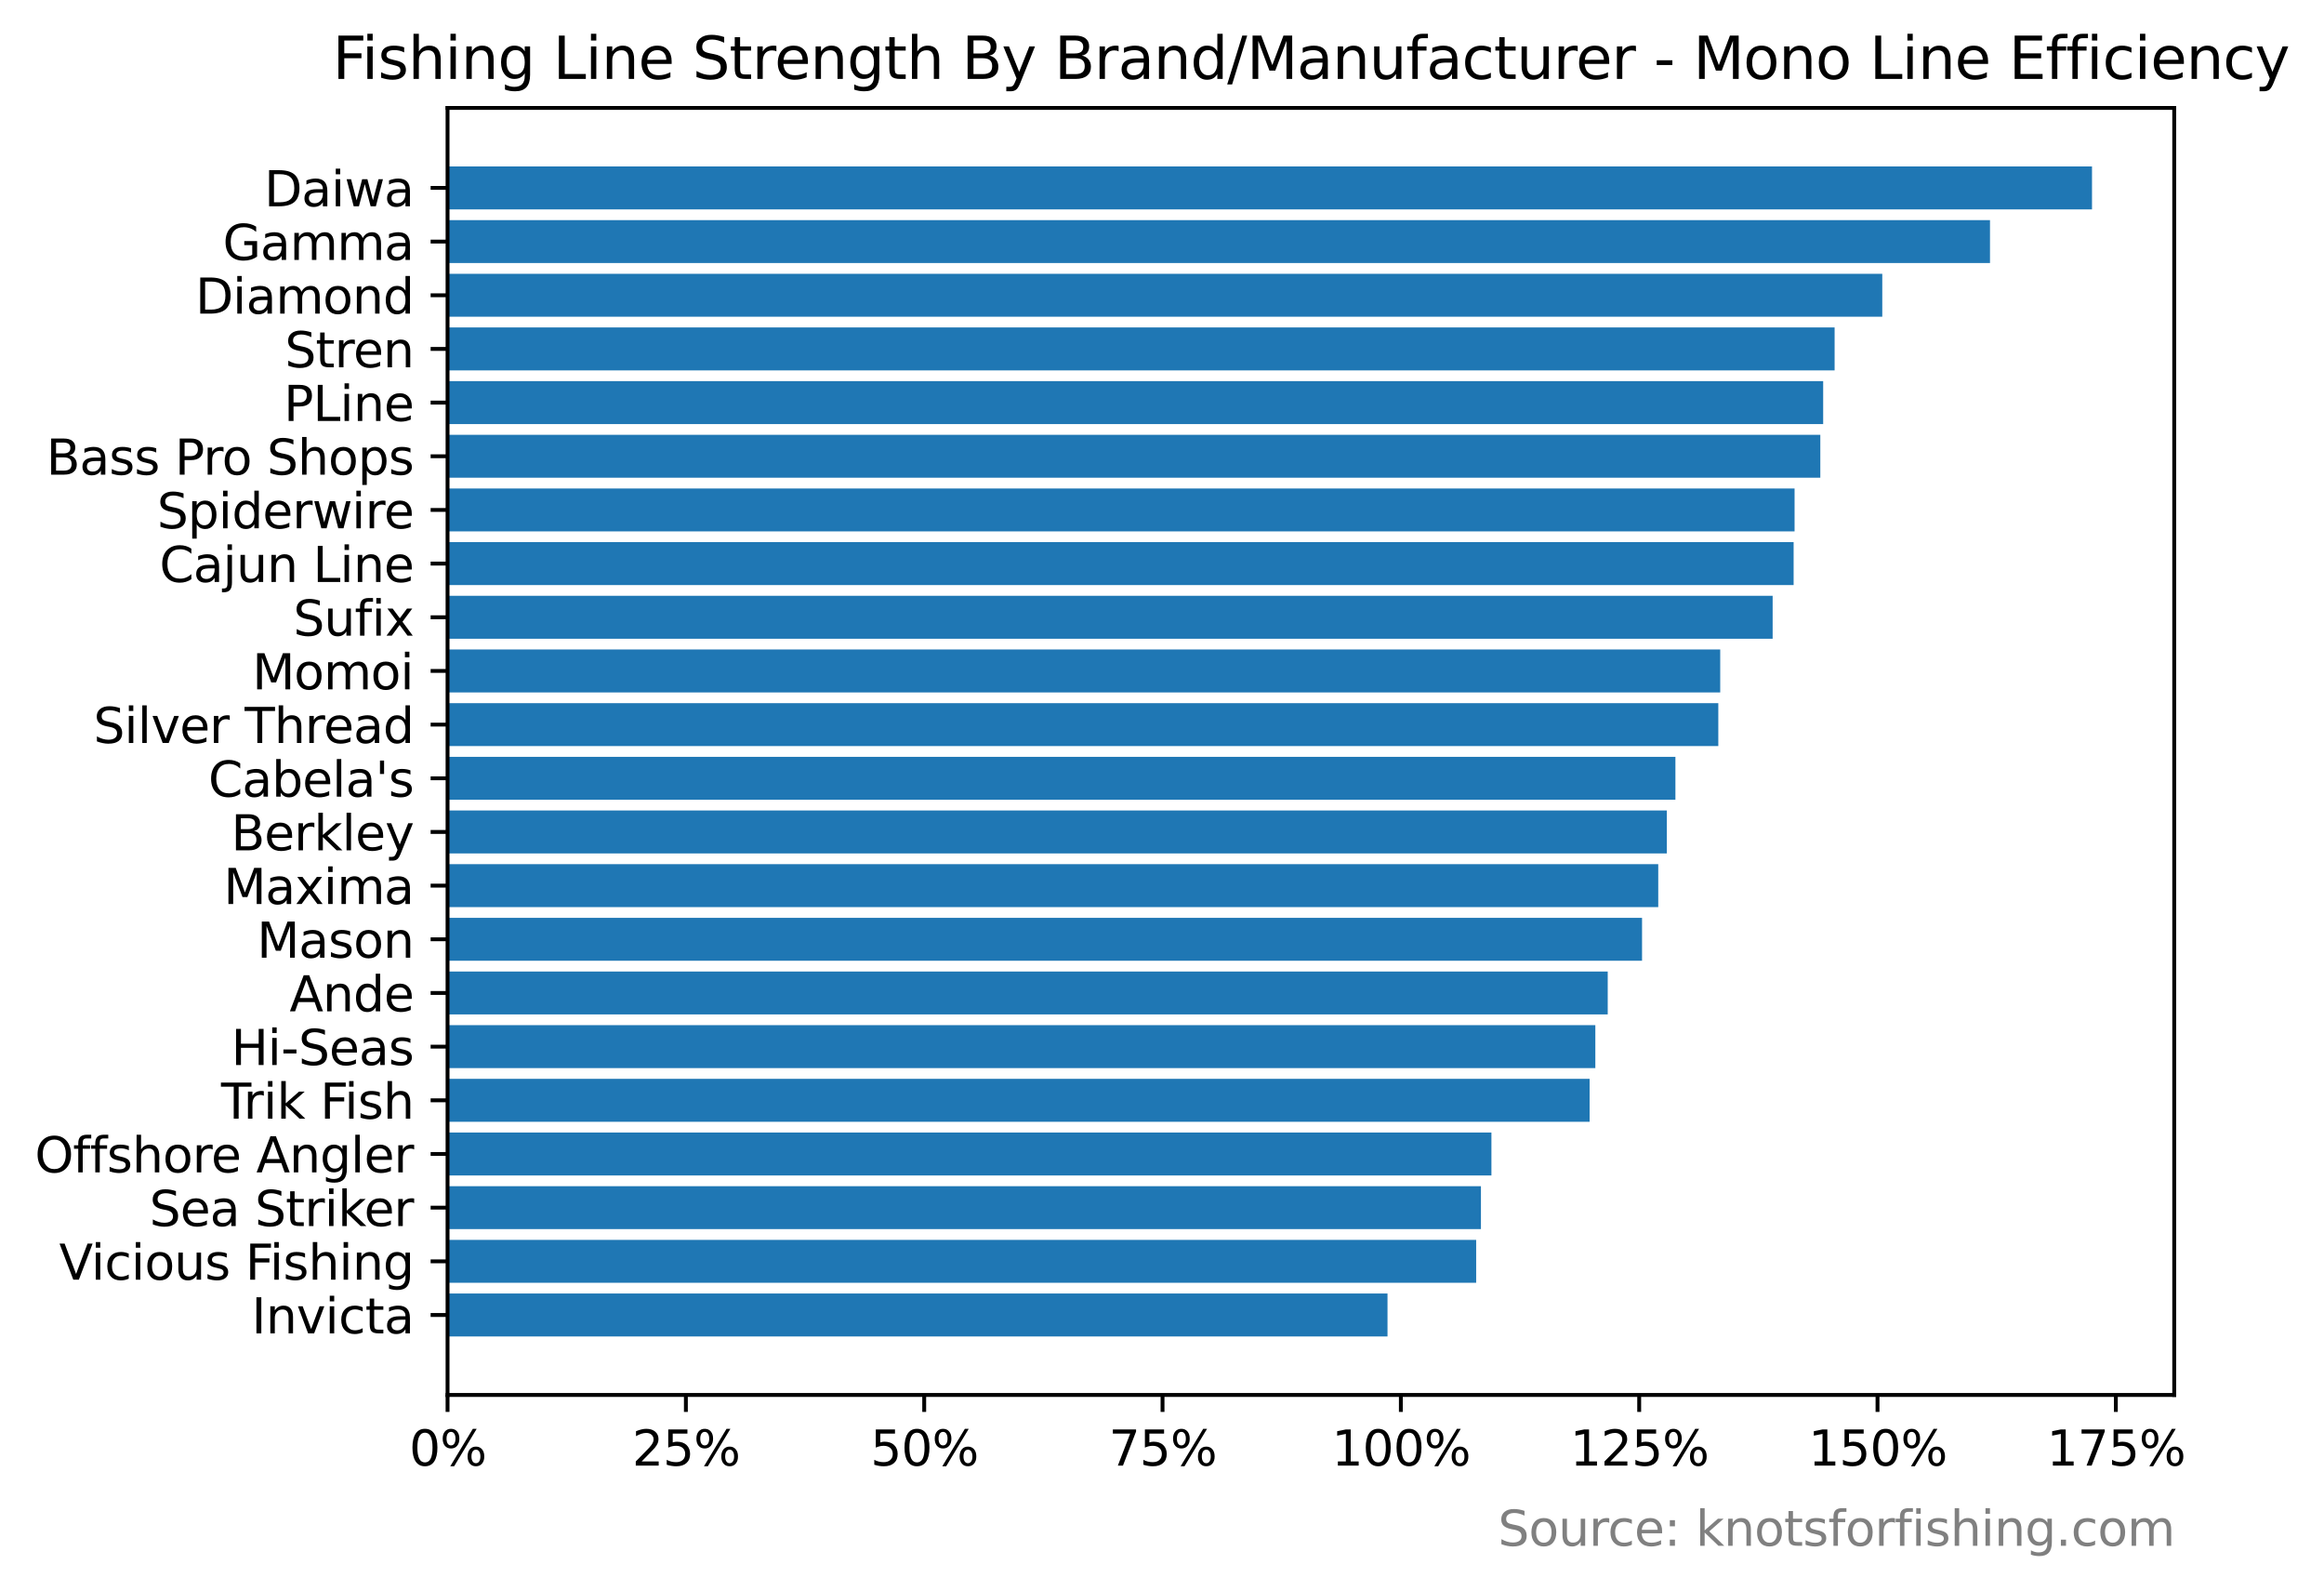 <?xml version="1.0" encoding="utf-8" standalone="no"?>
<!DOCTYPE svg PUBLIC "-//W3C//DTD SVG 1.1//EN"
  "http://www.w3.org/Graphics/SVG/1.1/DTD/svg11.dtd">
<svg xmlns:xlink="http://www.w3.org/1999/xlink" width="480.66pt" height="328.894pt" viewBox="0 0 480.66 328.894" xmlns="http://www.w3.org/2000/svg" version="1.1">
 <defs>
  <style type="text/css">*{stroke-linejoin: round; stroke-linecap: butt}</style>
 </defs>
 <g id="figure_1">
  <g id="patch_1">
   <path d="M 0 328.894 
L 480.66 328.894 
L 480.66 0 
L 0 0 
z
" style="fill: #ffffff"/>
  </g>
  <g id="axes_1">
   <g id="patch_2">
    <path d="M 92.564 288.43 
L 449.684 288.43 
L 449.684 22.318 
L 92.564 22.318 
z
" style="fill: #ffffff"/>
   </g>
   <g id="patch_3">
    <path d="M 92.564 276.334 
L 286.971 276.334 
L 286.971 267.456 
L 92.564 267.456 
z
" clip-path="url(#p871896cf19)" style="fill: #1f77b4"/>
   </g>
   <g id="patch_4">
    <path d="M 92.564 265.237 
L 305.308 265.237 
L 305.308 256.359 
L 92.564 256.359 
z
" clip-path="url(#p871896cf19)" style="fill: #1f77b4"/>
   </g>
   <g id="patch_5">
    <path d="M 92.564 254.14 
L 306.294 254.14 
L 306.294 245.262 
L 92.564 245.262 
z
" clip-path="url(#p871896cf19)" style="fill: #1f77b4"/>
   </g>
   <g id="patch_6">
    <path d="M 92.564 243.042 
L 308.463 243.042 
L 308.463 234.165 
L 92.564 234.165 
z
" clip-path="url(#p871896cf19)" style="fill: #1f77b4"/>
   </g>
   <g id="patch_7">
    <path d="M 92.564 231.945 
L 328.771 231.945 
L 328.771 223.067 
L 92.564 223.067 
z
" clip-path="url(#p871896cf19)" style="fill: #1f77b4"/>
   </g>
   <g id="patch_8">
    <path d="M 92.564 220.848 
L 329.954 220.848 
L 329.954 211.97 
L 92.564 211.97 
z
" clip-path="url(#p871896cf19)" style="fill: #1f77b4"/>
   </g>
   <g id="patch_9">
    <path d="M 92.564 209.751 
L 332.517 209.751 
L 332.517 200.873 
L 92.564 200.873 
z
" clip-path="url(#p871896cf19)" style="fill: #1f77b4"/>
   </g>
   <g id="patch_10">
    <path d="M 92.564 198.653 
L 339.615 198.653 
L 339.615 189.776 
L 92.564 189.776 
z
" clip-path="url(#p871896cf19)" style="fill: #1f77b4"/>
   </g>
   <g id="patch_11">
    <path d="M 92.564 187.556 
L 342.967 187.556 
L 342.967 178.678 
L 92.564 178.678 
z
" clip-path="url(#p871896cf19)" style="fill: #1f77b4"/>
   </g>
   <g id="patch_12">
    <path d="M 92.564 176.459 
L 344.742 176.459 
L 344.742 167.581 
L 92.564 167.581 
z
" clip-path="url(#p871896cf19)" style="fill: #1f77b4"/>
   </g>
   <g id="patch_13">
    <path d="M 92.564 165.362 
L 346.516 165.362 
L 346.516 156.484 
L 92.564 156.484 
z
" clip-path="url(#p871896cf19)" style="fill: #1f77b4"/>
   </g>
   <g id="patch_14">
    <path d="M 92.564 154.264 
L 355.389 154.264 
L 355.389 145.387 
L 92.564 145.387 
z
" clip-path="url(#p871896cf19)" style="fill: #1f77b4"/>
   </g>
   <g id="patch_15">
    <path d="M 92.564 143.167 
L 355.783 143.167 
L 355.783 134.289 
L 92.564 134.289 
z
" clip-path="url(#p871896cf19)" style="fill: #1f77b4"/>
   </g>
   <g id="patch_16">
    <path d="M 92.564 132.07 
L 366.627 132.07 
L 366.627 123.192 
L 92.564 123.192 
z
" clip-path="url(#p871896cf19)" style="fill: #1f77b4"/>
   </g>
   <g id="patch_17">
    <path d="M 92.564 120.973 
L 370.965 120.973 
L 370.965 112.095 
L 92.564 112.095 
z
" clip-path="url(#p871896cf19)" style="fill: #1f77b4"/>
   </g>
   <g id="patch_18">
    <path d="M 92.564 109.875 
L 371.162 109.875 
L 371.162 100.998 
L 92.564 100.998 
z
" clip-path="url(#p871896cf19)" style="fill: #1f77b4"/>
   </g>
   <g id="patch_19">
    <path d="M 92.564 98.778 
L 376.486 98.778 
L 376.486 89.9 
L 92.564 89.9 
z
" clip-path="url(#p871896cf19)" style="fill: #1f77b4"/>
   </g>
   <g id="patch_20">
    <path d="M 92.564 87.681 
L 377.077 87.681 
L 377.077 78.803 
L 92.564 78.803 
z
" clip-path="url(#p871896cf19)" style="fill: #1f77b4"/>
   </g>
   <g id="patch_21">
    <path d="M 92.564 76.584 
L 379.443 76.584 
L 379.443 67.706 
L 92.564 67.706 
z
" clip-path="url(#p871896cf19)" style="fill: #1f77b4"/>
   </g>
   <g id="patch_22">
    <path d="M 92.564 65.486 
L 389.301 65.486 
L 389.301 56.609 
L 92.564 56.609 
z
" clip-path="url(#p871896cf19)" style="fill: #1f77b4"/>
   </g>
   <g id="patch_23">
    <path d="M 92.564 54.389 
L 411.581 54.389 
L 411.581 45.511 
L 92.564 45.511 
z
" clip-path="url(#p871896cf19)" style="fill: #1f77b4"/>
   </g>
   <g id="patch_24">
    <path d="M 92.564 43.292 
L 432.678 43.292 
L 432.678 34.414 
L 92.564 34.414 
z
" clip-path="url(#p871896cf19)" style="fill: #1f77b4"/>
   </g>
   <g id="matplotlib.axis_1">
    <g id="xtick_1">
     <g id="line2d_1">
      <defs>
       <path id="mc5fdc3919f" d="M 0 0 
L 0 3.5 
" style="stroke: #000000; stroke-width: 0.8"/>
      </defs>
      <g>
       <use xlink:href="#mc5fdc3919f" x="92.564" y="288.43" style="stroke: #000000; stroke-width: 0.8"/>
      </g>
     </g>
     <g id="text_1">
      <!-- 0% -->
      <g transform="translate(84.632 303.029) scale(0.1 -0.1)">
       <defs>
        <path id="DejaVuSans-30" d="M 2034 4250 
Q 1547 4250 1301 3770 
Q 1056 3291 1056 2328 
Q 1056 1369 1301 889 
Q 1547 409 2034 409 
Q 2525 409 2770 889 
Q 3016 1369 3016 2328 
Q 3016 3291 2770 3770 
Q 2525 4250 2034 4250 
z
M 2034 4750 
Q 2819 4750 3233 4129 
Q 3647 3509 3647 2328 
Q 3647 1150 3233 529 
Q 2819 -91 2034 -91 
Q 1250 -91 836 529 
Q 422 1150 422 2328 
Q 422 3509 836 4129 
Q 1250 4750 2034 4750 
z
" transform="scale(0.016)"/>
        <path id="DejaVuSans-25" d="M 4653 2053 
Q 4381 2053 4226 1822 
Q 4072 1591 4072 1178 
Q 4072 772 4226 539 
Q 4381 306 4653 306 
Q 4919 306 5073 539 
Q 5228 772 5228 1178 
Q 5228 1588 5073 1820 
Q 4919 2053 4653 2053 
z
M 4653 2450 
Q 5147 2450 5437 2106 
Q 5728 1763 5728 1178 
Q 5728 594 5436 251 
Q 5144 -91 4653 -91 
Q 4153 -91 3862 251 
Q 3572 594 3572 1178 
Q 3572 1766 3864 2108 
Q 4156 2450 4653 2450 
z
M 1428 4353 
Q 1159 4353 1004 4120 
Q 850 3888 850 3481 
Q 850 3069 1003 2837 
Q 1156 2606 1428 2606 
Q 1700 2606 1854 2837 
Q 2009 3069 2009 3481 
Q 2009 3884 1853 4118 
Q 1697 4353 1428 4353 
z
M 4250 4750 
L 4750 4750 
L 1831 -91 
L 1331 -91 
L 4250 4750 
z
M 1428 4750 
Q 1922 4750 2215 4408 
Q 2509 4066 2509 3481 
Q 2509 2891 2217 2550 
Q 1925 2209 1428 2209 
Q 931 2209 642 2551 
Q 353 2894 353 3481 
Q 353 4063 643 4406 
Q 934 4750 1428 4750 
z
" transform="scale(0.016)"/>
       </defs>
       <use xlink:href="#DejaVuSans-30"/>
       <use xlink:href="#DejaVuSans-25" x="63.623"/>
      </g>
     </g>
    </g>
    <g id="xtick_2">
     <g id="line2d_2">
      <g>
       <use xlink:href="#mc5fdc3919f" x="141.856" y="288.43" style="stroke: #000000; stroke-width: 0.8"/>
      </g>
     </g>
     <g id="text_2">
      <!-- 25% -->
      <g transform="translate(130.743 303.029) scale(0.1 -0.1)">
       <defs>
        <path id="DejaVuSans-32" d="M 1228 531 
L 3431 531 
L 3431 0 
L 469 0 
L 469 531 
Q 828 903 1448 1529 
Q 2069 2156 2228 2338 
Q 2531 2678 2651 2914 
Q 2772 3150 2772 3378 
Q 2772 3750 2511 3984 
Q 2250 4219 1831 4219 
Q 1534 4219 1204 4116 
Q 875 4013 500 3803 
L 500 4441 
Q 881 4594 1212 4672 
Q 1544 4750 1819 4750 
Q 2544 4750 2975 4387 
Q 3406 4025 3406 3419 
Q 3406 3131 3298 2873 
Q 3191 2616 2906 2266 
Q 2828 2175 2409 1742 
Q 1991 1309 1228 531 
z
" transform="scale(0.016)"/>
        <path id="DejaVuSans-35" d="M 691 4666 
L 3169 4666 
L 3169 4134 
L 1269 4134 
L 1269 2991 
Q 1406 3038 1543 3061 
Q 1681 3084 1819 3084 
Q 2600 3084 3056 2656 
Q 3513 2228 3513 1497 
Q 3513 744 3044 326 
Q 2575 -91 1722 -91 
Q 1428 -91 1123 -41 
Q 819 9 494 109 
L 494 744 
Q 775 591 1075 516 
Q 1375 441 1709 441 
Q 2250 441 2565 725 
Q 2881 1009 2881 1497 
Q 2881 1984 2565 2268 
Q 2250 2553 1709 2553 
Q 1456 2553 1204 2497 
Q 953 2441 691 2322 
L 691 4666 
z
" transform="scale(0.016)"/>
       </defs>
       <use xlink:href="#DejaVuSans-32"/>
       <use xlink:href="#DejaVuSans-35" x="63.623"/>
       <use xlink:href="#DejaVuSans-25" x="127.246"/>
      </g>
     </g>
    </g>
    <g id="xtick_3">
     <g id="line2d_3">
      <g>
       <use xlink:href="#mc5fdc3919f" x="191.148" y="288.43" style="stroke: #000000; stroke-width: 0.8"/>
      </g>
     </g>
     <g id="text_3">
      <!-- 50% -->
      <g transform="translate(180.035 303.029) scale(0.1 -0.1)">
       <use xlink:href="#DejaVuSans-35"/>
       <use xlink:href="#DejaVuSans-30" x="63.623"/>
       <use xlink:href="#DejaVuSans-25" x="127.246"/>
      </g>
     </g>
    </g>
    <g id="xtick_4">
     <g id="line2d_4">
      <g>
       <use xlink:href="#mc5fdc3919f" x="240.44" y="288.43" style="stroke: #000000; stroke-width: 0.8"/>
      </g>
     </g>
     <g id="text_4">
      <!-- 75% -->
      <g transform="translate(229.327 303.029) scale(0.1 -0.1)">
       <defs>
        <path id="DejaVuSans-37" d="M 525 4666 
L 3525 4666 
L 3525 4397 
L 1831 0 
L 1172 0 
L 2766 4134 
L 525 4134 
L 525 4666 
z
" transform="scale(0.016)"/>
       </defs>
       <use xlink:href="#DejaVuSans-37"/>
       <use xlink:href="#DejaVuSans-35" x="63.623"/>
       <use xlink:href="#DejaVuSans-25" x="127.246"/>
      </g>
     </g>
    </g>
    <g id="xtick_5">
     <g id="line2d_5">
      <g>
       <use xlink:href="#mc5fdc3919f" x="289.732" y="288.43" style="stroke: #000000; stroke-width: 0.8"/>
      </g>
     </g>
     <g id="text_5">
      <!-- 100% -->
      <g transform="translate(275.437 303.029) scale(0.1 -0.1)">
       <defs>
        <path id="DejaVuSans-31" d="M 794 531 
L 1825 531 
L 1825 4091 
L 703 3866 
L 703 4441 
L 1819 4666 
L 2450 4666 
L 2450 531 
L 3481 531 
L 3481 0 
L 794 0 
L 794 531 
z
" transform="scale(0.016)"/>
       </defs>
       <use xlink:href="#DejaVuSans-31"/>
       <use xlink:href="#DejaVuSans-30" x="63.623"/>
       <use xlink:href="#DejaVuSans-30" x="127.246"/>
       <use xlink:href="#DejaVuSans-25" x="190.869"/>
      </g>
     </g>
    </g>
    <g id="xtick_6">
     <g id="line2d_6">
      <g>
       <use xlink:href="#mc5fdc3919f" x="339.024" y="288.43" style="stroke: #000000; stroke-width: 0.8"/>
      </g>
     </g>
     <g id="text_6">
      <!-- 125% -->
      <g transform="translate(324.729 303.029) scale(0.1 -0.1)">
       <use xlink:href="#DejaVuSans-31"/>
       <use xlink:href="#DejaVuSans-32" x="63.623"/>
       <use xlink:href="#DejaVuSans-35" x="127.246"/>
       <use xlink:href="#DejaVuSans-25" x="190.869"/>
      </g>
     </g>
    </g>
    <g id="xtick_7">
     <g id="line2d_7">
      <g>
       <use xlink:href="#mc5fdc3919f" x="388.316" y="288.43" style="stroke: #000000; stroke-width: 0.8"/>
      </g>
     </g>
     <g id="text_7">
      <!-- 150% -->
      <g transform="translate(374.021 303.029) scale(0.1 -0.1)">
       <use xlink:href="#DejaVuSans-31"/>
       <use xlink:href="#DejaVuSans-35" x="63.623"/>
       <use xlink:href="#DejaVuSans-30" x="127.246"/>
       <use xlink:href="#DejaVuSans-25" x="190.869"/>
      </g>
     </g>
    </g>
    <g id="xtick_8">
     <g id="line2d_8">
      <g>
       <use xlink:href="#mc5fdc3919f" x="437.608" y="288.43" style="stroke: #000000; stroke-width: 0.8"/>
      </g>
     </g>
     <g id="text_8">
      <!-- 175% -->
      <g transform="translate(423.313 303.029) scale(0.1 -0.1)">
       <use xlink:href="#DejaVuSans-31"/>
       <use xlink:href="#DejaVuSans-37" x="63.623"/>
       <use xlink:href="#DejaVuSans-35" x="127.246"/>
       <use xlink:href="#DejaVuSans-25" x="190.869"/>
      </g>
     </g>
    </g>
   </g>
   <g id="matplotlib.axis_2">
    <g id="ytick_1">
     <g id="line2d_9">
      <defs>
       <path id="m836091b6d7" d="M 0 0 
L -3.5 0 
" style="stroke: #000000; stroke-width: 0.8"/>
      </defs>
      <g>
       <use xlink:href="#m836091b6d7" x="92.564" y="271.895" style="stroke: #000000; stroke-width: 0.8"/>
      </g>
     </g>
     <g id="text_9">
      <!-- Invicta -->
      <g transform="translate(52.033 275.694) scale(0.1 -0.1)">
       <defs>
        <path id="DejaVuSans-49" d="M 628 4666 
L 1259 4666 
L 1259 0 
L 628 0 
L 628 4666 
z
" transform="scale(0.016)"/>
        <path id="DejaVuSans-6e" d="M 3513 2113 
L 3513 0 
L 2938 0 
L 2938 2094 
Q 2938 2591 2744 2837 
Q 2550 3084 2163 3084 
Q 1697 3084 1428 2787 
Q 1159 2491 1159 1978 
L 1159 0 
L 581 0 
L 581 3500 
L 1159 3500 
L 1159 2956 
Q 1366 3272 1645 3428 
Q 1925 3584 2291 3584 
Q 2894 3584 3203 3211 
Q 3513 2838 3513 2113 
z
" transform="scale(0.016)"/>
        <path id="DejaVuSans-76" d="M 191 3500 
L 800 3500 
L 1894 563 
L 2988 3500 
L 3597 3500 
L 2284 0 
L 1503 0 
L 191 3500 
z
" transform="scale(0.016)"/>
        <path id="DejaVuSans-69" d="M 603 3500 
L 1178 3500 
L 1178 0 
L 603 0 
L 603 3500 
z
M 603 4863 
L 1178 4863 
L 1178 4134 
L 603 4134 
L 603 4863 
z
" transform="scale(0.016)"/>
        <path id="DejaVuSans-63" d="M 3122 3366 
L 3122 2828 
Q 2878 2963 2633 3030 
Q 2388 3097 2138 3097 
Q 1578 3097 1268 2742 
Q 959 2388 959 1747 
Q 959 1106 1268 751 
Q 1578 397 2138 397 
Q 2388 397 2633 464 
Q 2878 531 3122 666 
L 3122 134 
Q 2881 22 2623 -34 
Q 2366 -91 2075 -91 
Q 1284 -91 818 406 
Q 353 903 353 1747 
Q 353 2603 823 3093 
Q 1294 3584 2113 3584 
Q 2378 3584 2631 3529 
Q 2884 3475 3122 3366 
z
" transform="scale(0.016)"/>
        <path id="DejaVuSans-74" d="M 1172 4494 
L 1172 3500 
L 2356 3500 
L 2356 3053 
L 1172 3053 
L 1172 1153 
Q 1172 725 1289 603 
Q 1406 481 1766 481 
L 2356 481 
L 2356 0 
L 1766 0 
Q 1100 0 847 248 
Q 594 497 594 1153 
L 594 3053 
L 172 3053 
L 172 3500 
L 594 3500 
L 594 4494 
L 1172 4494 
z
" transform="scale(0.016)"/>
        <path id="DejaVuSans-61" d="M 2194 1759 
Q 1497 1759 1228 1600 
Q 959 1441 959 1056 
Q 959 750 1161 570 
Q 1363 391 1709 391 
Q 2188 391 2477 730 
Q 2766 1069 2766 1631 
L 2766 1759 
L 2194 1759 
z
M 3341 1997 
L 3341 0 
L 2766 0 
L 2766 531 
Q 2569 213 2275 61 
Q 1981 -91 1556 -91 
Q 1019 -91 701 211 
Q 384 513 384 1019 
Q 384 1609 779 1909 
Q 1175 2209 1959 2209 
L 2766 2209 
L 2766 2266 
Q 2766 2663 2505 2880 
Q 2244 3097 1772 3097 
Q 1472 3097 1187 3025 
Q 903 2953 641 2809 
L 641 3341 
Q 956 3463 1253 3523 
Q 1550 3584 1831 3584 
Q 2591 3584 2966 3190 
Q 3341 2797 3341 1997 
z
" transform="scale(0.016)"/>
       </defs>
       <use xlink:href="#DejaVuSans-49"/>
       <use xlink:href="#DejaVuSans-6e" x="29.492"/>
       <use xlink:href="#DejaVuSans-76" x="92.871"/>
       <use xlink:href="#DejaVuSans-69" x="152.051"/>
       <use xlink:href="#DejaVuSans-63" x="179.834"/>
       <use xlink:href="#DejaVuSans-74" x="234.814"/>
       <use xlink:href="#DejaVuSans-61" x="274.023"/>
      </g>
     </g>
    </g>
    <g id="ytick_2">
     <g id="line2d_10">
      <g>
       <use xlink:href="#m836091b6d7" x="92.564" y="260.798" style="stroke: #000000; stroke-width: 0.8"/>
      </g>
     </g>
     <g id="text_10">
      <!-- Vicious Fishing -->
      <g transform="translate(12.234 264.597) scale(0.1 -0.1)">
       <defs>
        <path id="DejaVuSans-56" d="M 1831 0 
L 50 4666 
L 709 4666 
L 2188 738 
L 3669 4666 
L 4325 4666 
L 2547 0 
L 1831 0 
z
" transform="scale(0.016)"/>
        <path id="DejaVuSans-6f" d="M 1959 3097 
Q 1497 3097 1228 2736 
Q 959 2375 959 1747 
Q 959 1119 1226 758 
Q 1494 397 1959 397 
Q 2419 397 2687 759 
Q 2956 1122 2956 1747 
Q 2956 2369 2687 2733 
Q 2419 3097 1959 3097 
z
M 1959 3584 
Q 2709 3584 3137 3096 
Q 3566 2609 3566 1747 
Q 3566 888 3137 398 
Q 2709 -91 1959 -91 
Q 1206 -91 779 398 
Q 353 888 353 1747 
Q 353 2609 779 3096 
Q 1206 3584 1959 3584 
z
" transform="scale(0.016)"/>
        <path id="DejaVuSans-75" d="M 544 1381 
L 544 3500 
L 1119 3500 
L 1119 1403 
Q 1119 906 1312 657 
Q 1506 409 1894 409 
Q 2359 409 2629 706 
Q 2900 1003 2900 1516 
L 2900 3500 
L 3475 3500 
L 3475 0 
L 2900 0 
L 2900 538 
Q 2691 219 2414 64 
Q 2138 -91 1772 -91 
Q 1169 -91 856 284 
Q 544 659 544 1381 
z
M 1991 3584 
L 1991 3584 
z
" transform="scale(0.016)"/>
        <path id="DejaVuSans-73" d="M 2834 3397 
L 2834 2853 
Q 2591 2978 2328 3040 
Q 2066 3103 1784 3103 
Q 1356 3103 1142 2972 
Q 928 2841 928 2578 
Q 928 2378 1081 2264 
Q 1234 2150 1697 2047 
L 1894 2003 
Q 2506 1872 2764 1633 
Q 3022 1394 3022 966 
Q 3022 478 2636 193 
Q 2250 -91 1575 -91 
Q 1294 -91 989 -36 
Q 684 19 347 128 
L 347 722 
Q 666 556 975 473 
Q 1284 391 1588 391 
Q 1994 391 2212 530 
Q 2431 669 2431 922 
Q 2431 1156 2273 1281 
Q 2116 1406 1581 1522 
L 1381 1569 
Q 847 1681 609 1914 
Q 372 2147 372 2553 
Q 372 3047 722 3315 
Q 1072 3584 1716 3584 
Q 2034 3584 2315 3537 
Q 2597 3491 2834 3397 
z
" transform="scale(0.016)"/>
        <path id="DejaVuSans-20" transform="scale(0.016)"/>
        <path id="DejaVuSans-46" d="M 628 4666 
L 3309 4666 
L 3309 4134 
L 1259 4134 
L 1259 2759 
L 3109 2759 
L 3109 2228 
L 1259 2228 
L 1259 0 
L 628 0 
L 628 4666 
z
" transform="scale(0.016)"/>
        <path id="DejaVuSans-68" d="M 3513 2113 
L 3513 0 
L 2938 0 
L 2938 2094 
Q 2938 2591 2744 2837 
Q 2550 3084 2163 3084 
Q 1697 3084 1428 2787 
Q 1159 2491 1159 1978 
L 1159 0 
L 581 0 
L 581 4863 
L 1159 4863 
L 1159 2956 
Q 1366 3272 1645 3428 
Q 1925 3584 2291 3584 
Q 2894 3584 3203 3211 
Q 3513 2838 3513 2113 
z
" transform="scale(0.016)"/>
        <path id="DejaVuSans-67" d="M 2906 1791 
Q 2906 2416 2648 2759 
Q 2391 3103 1925 3103 
Q 1463 3103 1205 2759 
Q 947 2416 947 1791 
Q 947 1169 1205 825 
Q 1463 481 1925 481 
Q 2391 481 2648 825 
Q 2906 1169 2906 1791 
z
M 3481 434 
Q 3481 -459 3084 -895 
Q 2688 -1331 1869 -1331 
Q 1566 -1331 1297 -1286 
Q 1028 -1241 775 -1147 
L 775 -588 
Q 1028 -725 1275 -790 
Q 1522 -856 1778 -856 
Q 2344 -856 2625 -561 
Q 2906 -266 2906 331 
L 2906 616 
Q 2728 306 2450 153 
Q 2172 0 1784 0 
Q 1141 0 747 490 
Q 353 981 353 1791 
Q 353 2603 747 3093 
Q 1141 3584 1784 3584 
Q 2172 3584 2450 3431 
Q 2728 3278 2906 2969 
L 2906 3500 
L 3481 3500 
L 3481 434 
z
" transform="scale(0.016)"/>
       </defs>
       <use xlink:href="#DejaVuSans-56"/>
       <use xlink:href="#DejaVuSans-69" x="66.158"/>
       <use xlink:href="#DejaVuSans-63" x="93.941"/>
       <use xlink:href="#DejaVuSans-69" x="148.922"/>
       <use xlink:href="#DejaVuSans-6f" x="176.705"/>
       <use xlink:href="#DejaVuSans-75" x="237.887"/>
       <use xlink:href="#DejaVuSans-73" x="301.266"/>
       <use xlink:href="#DejaVuSans-20" x="353.365"/>
       <use xlink:href="#DejaVuSans-46" x="385.152"/>
       <use xlink:href="#DejaVuSans-69" x="435.422"/>
       <use xlink:href="#DejaVuSans-73" x="463.205"/>
       <use xlink:href="#DejaVuSans-68" x="515.305"/>
       <use xlink:href="#DejaVuSans-69" x="578.684"/>
       <use xlink:href="#DejaVuSans-6e" x="606.467"/>
       <use xlink:href="#DejaVuSans-67" x="669.846"/>
      </g>
     </g>
    </g>
    <g id="ytick_3">
     <g id="line2d_11">
      <g>
       <use xlink:href="#m836091b6d7" x="92.564" y="249.701" style="stroke: #000000; stroke-width: 0.8"/>
      </g>
     </g>
     <g id="text_11">
      <!-- Sea Striker -->
      <g transform="translate(30.906 253.5) scale(0.1 -0.1)">
       <defs>
        <path id="DejaVuSans-53" d="M 3425 4513 
L 3425 3897 
Q 3066 4069 2747 4153 
Q 2428 4238 2131 4238 
Q 1616 4238 1336 4038 
Q 1056 3838 1056 3469 
Q 1056 3159 1242 3001 
Q 1428 2844 1947 2747 
L 2328 2669 
Q 3034 2534 3370 2195 
Q 3706 1856 3706 1288 
Q 3706 609 3251 259 
Q 2797 -91 1919 -91 
Q 1588 -91 1214 -16 
Q 841 59 441 206 
L 441 856 
Q 825 641 1194 531 
Q 1563 422 1919 422 
Q 2459 422 2753 634 
Q 3047 847 3047 1241 
Q 3047 1584 2836 1778 
Q 2625 1972 2144 2069 
L 1759 2144 
Q 1053 2284 737 2584 
Q 422 2884 422 3419 
Q 422 4038 858 4394 
Q 1294 4750 2059 4750 
Q 2388 4750 2728 4690 
Q 3069 4631 3425 4513 
z
" transform="scale(0.016)"/>
        <path id="DejaVuSans-65" d="M 3597 1894 
L 3597 1613 
L 953 1613 
Q 991 1019 1311 708 
Q 1631 397 2203 397 
Q 2534 397 2845 478 
Q 3156 559 3463 722 
L 3463 178 
Q 3153 47 2828 -22 
Q 2503 -91 2169 -91 
Q 1331 -91 842 396 
Q 353 884 353 1716 
Q 353 2575 817 3079 
Q 1281 3584 2069 3584 
Q 2775 3584 3186 3129 
Q 3597 2675 3597 1894 
z
M 3022 2063 
Q 3016 2534 2758 2815 
Q 2500 3097 2075 3097 
Q 1594 3097 1305 2825 
Q 1016 2553 972 2059 
L 3022 2063 
z
" transform="scale(0.016)"/>
        <path id="DejaVuSans-72" d="M 2631 2963 
Q 2534 3019 2420 3045 
Q 2306 3072 2169 3072 
Q 1681 3072 1420 2755 
Q 1159 2438 1159 1844 
L 1159 0 
L 581 0 
L 581 3500 
L 1159 3500 
L 1159 2956 
Q 1341 3275 1631 3429 
Q 1922 3584 2338 3584 
Q 2397 3584 2469 3576 
Q 2541 3569 2628 3553 
L 2631 2963 
z
" transform="scale(0.016)"/>
        <path id="DejaVuSans-6b" d="M 581 4863 
L 1159 4863 
L 1159 1991 
L 2875 3500 
L 3609 3500 
L 1753 1863 
L 3688 0 
L 2938 0 
L 1159 1709 
L 1159 0 
L 581 0 
L 581 4863 
z
" transform="scale(0.016)"/>
       </defs>
       <use xlink:href="#DejaVuSans-53"/>
       <use xlink:href="#DejaVuSans-65" x="63.477"/>
       <use xlink:href="#DejaVuSans-61" x="125"/>
       <use xlink:href="#DejaVuSans-20" x="186.279"/>
       <use xlink:href="#DejaVuSans-53" x="218.066"/>
       <use xlink:href="#DejaVuSans-74" x="281.543"/>
       <use xlink:href="#DejaVuSans-72" x="320.752"/>
       <use xlink:href="#DejaVuSans-69" x="361.865"/>
       <use xlink:href="#DejaVuSans-6b" x="389.648"/>
       <use xlink:href="#DejaVuSans-65" x="443.934"/>
       <use xlink:href="#DejaVuSans-72" x="505.457"/>
      </g>
     </g>
    </g>
    <g id="ytick_4">
     <g id="line2d_12">
      <g>
       <use xlink:href="#m836091b6d7" x="92.564" y="238.603" style="stroke: #000000; stroke-width: 0.8"/>
      </g>
     </g>
     <g id="text_12">
      <!-- Offshore Angler -->
      <g transform="translate(7.2 242.403) scale(0.1 -0.1)">
       <defs>
        <path id="DejaVuSans-4f" d="M 2522 4238 
Q 1834 4238 1429 3725 
Q 1025 3213 1025 2328 
Q 1025 1447 1429 934 
Q 1834 422 2522 422 
Q 3209 422 3611 934 
Q 4013 1447 4013 2328 
Q 4013 3213 3611 3725 
Q 3209 4238 2522 4238 
z
M 2522 4750 
Q 3503 4750 4090 4092 
Q 4678 3434 4678 2328 
Q 4678 1225 4090 567 
Q 3503 -91 2522 -91 
Q 1538 -91 948 565 
Q 359 1222 359 2328 
Q 359 3434 948 4092 
Q 1538 4750 2522 4750 
z
" transform="scale(0.016)"/>
        <path id="DejaVuSans-66" d="M 2375 4863 
L 2375 4384 
L 1825 4384 
Q 1516 4384 1395 4259 
Q 1275 4134 1275 3809 
L 1275 3500 
L 2222 3500 
L 2222 3053 
L 1275 3053 
L 1275 0 
L 697 0 
L 697 3053 
L 147 3053 
L 147 3500 
L 697 3500 
L 697 3744 
Q 697 4328 969 4595 
Q 1241 4863 1831 4863 
L 2375 4863 
z
" transform="scale(0.016)"/>
        <path id="DejaVuSans-41" d="M 2188 4044 
L 1331 1722 
L 3047 1722 
L 2188 4044 
z
M 1831 4666 
L 2547 4666 
L 4325 0 
L 3669 0 
L 3244 1197 
L 1141 1197 
L 716 0 
L 50 0 
L 1831 4666 
z
" transform="scale(0.016)"/>
        <path id="DejaVuSans-6c" d="M 603 4863 
L 1178 4863 
L 1178 0 
L 603 0 
L 603 4863 
z
" transform="scale(0.016)"/>
       </defs>
       <use xlink:href="#DejaVuSans-4f"/>
       <use xlink:href="#DejaVuSans-66" x="78.711"/>
       <use xlink:href="#DejaVuSans-66" x="113.916"/>
       <use xlink:href="#DejaVuSans-73" x="149.121"/>
       <use xlink:href="#DejaVuSans-68" x="201.221"/>
       <use xlink:href="#DejaVuSans-6f" x="264.6"/>
       <use xlink:href="#DejaVuSans-72" x="325.781"/>
       <use xlink:href="#DejaVuSans-65" x="364.645"/>
       <use xlink:href="#DejaVuSans-20" x="426.168"/>
       <use xlink:href="#DejaVuSans-41" x="457.955"/>
       <use xlink:href="#DejaVuSans-6e" x="526.363"/>
       <use xlink:href="#DejaVuSans-67" x="589.742"/>
       <use xlink:href="#DejaVuSans-6c" x="653.219"/>
       <use xlink:href="#DejaVuSans-65" x="681.002"/>
       <use xlink:href="#DejaVuSans-72" x="742.525"/>
      </g>
     </g>
    </g>
    <g id="ytick_5">
     <g id="line2d_13">
      <g>
       <use xlink:href="#m836091b6d7" x="92.564" y="227.506" style="stroke: #000000; stroke-width: 0.8"/>
      </g>
     </g>
     <g id="text_13">
      <!-- Trik Fish -->
      <g transform="translate(45.722 231.305) scale(0.1 -0.1)">
       <defs>
        <path id="DejaVuSans-54" d="M -19 4666 
L 3928 4666 
L 3928 4134 
L 2272 4134 
L 2272 0 
L 1638 0 
L 1638 4134 
L -19 4134 
L -19 4666 
z
" transform="scale(0.016)"/>
       </defs>
       <use xlink:href="#DejaVuSans-54"/>
       <use xlink:href="#DejaVuSans-72" x="46.334"/>
       <use xlink:href="#DejaVuSans-69" x="87.447"/>
       <use xlink:href="#DejaVuSans-6b" x="115.23"/>
       <use xlink:href="#DejaVuSans-20" x="173.141"/>
       <use xlink:href="#DejaVuSans-46" x="204.928"/>
       <use xlink:href="#DejaVuSans-69" x="255.197"/>
       <use xlink:href="#DejaVuSans-73" x="282.98"/>
       <use xlink:href="#DejaVuSans-68" x="335.08"/>
      </g>
     </g>
    </g>
    <g id="ytick_6">
     <g id="line2d_14">
      <g>
       <use xlink:href="#m836091b6d7" x="92.564" y="216.409" style="stroke: #000000; stroke-width: 0.8"/>
      </g>
     </g>
     <g id="text_14">
      <!-- Hi-Seas -->
      <g transform="translate(47.819 220.208) scale(0.1 -0.1)">
       <defs>
        <path id="DejaVuSans-48" d="M 628 4666 
L 1259 4666 
L 1259 2753 
L 3553 2753 
L 3553 4666 
L 4184 4666 
L 4184 0 
L 3553 0 
L 3553 2222 
L 1259 2222 
L 1259 0 
L 628 0 
L 628 4666 
z
" transform="scale(0.016)"/>
        <path id="DejaVuSans-2d" d="M 313 2009 
L 1997 2009 
L 1997 1497 
L 313 1497 
L 313 2009 
z
" transform="scale(0.016)"/>
       </defs>
       <use xlink:href="#DejaVuSans-48"/>
       <use xlink:href="#DejaVuSans-69" x="75.195"/>
       <use xlink:href="#DejaVuSans-2d" x="102.979"/>
       <use xlink:href="#DejaVuSans-53" x="139.062"/>
       <use xlink:href="#DejaVuSans-65" x="202.539"/>
       <use xlink:href="#DejaVuSans-61" x="264.062"/>
       <use xlink:href="#DejaVuSans-73" x="325.342"/>
      </g>
     </g>
    </g>
    <g id="ytick_7">
     <g id="line2d_15">
      <g>
       <use xlink:href="#m836091b6d7" x="92.564" y="205.312" style="stroke: #000000; stroke-width: 0.8"/>
      </g>
     </g>
     <g id="text_15">
      <!-- Ande -->
      <g transform="translate(59.884 209.111) scale(0.1 -0.1)">
       <defs>
        <path id="DejaVuSans-64" d="M 2906 2969 
L 2906 4863 
L 3481 4863 
L 3481 0 
L 2906 0 
L 2906 525 
Q 2725 213 2448 61 
Q 2172 -91 1784 -91 
Q 1150 -91 751 415 
Q 353 922 353 1747 
Q 353 2572 751 3078 
Q 1150 3584 1784 3584 
Q 2172 3584 2448 3432 
Q 2725 3281 2906 2969 
z
M 947 1747 
Q 947 1113 1208 752 
Q 1469 391 1925 391 
Q 2381 391 2643 752 
Q 2906 1113 2906 1747 
Q 2906 2381 2643 2742 
Q 2381 3103 1925 3103 
Q 1469 3103 1208 2742 
Q 947 2381 947 1747 
z
" transform="scale(0.016)"/>
       </defs>
       <use xlink:href="#DejaVuSans-41"/>
       <use xlink:href="#DejaVuSans-6e" x="68.408"/>
       <use xlink:href="#DejaVuSans-64" x="131.787"/>
       <use xlink:href="#DejaVuSans-65" x="195.264"/>
      </g>
     </g>
    </g>
    <g id="ytick_8">
     <g id="line2d_16">
      <g>
       <use xlink:href="#m836091b6d7" x="92.564" y="194.214" style="stroke: #000000; stroke-width: 0.8"/>
      </g>
     </g>
     <g id="text_16">
      <!-- Mason -->
      <g transform="translate(53.142 198.014) scale(0.1 -0.1)">
       <defs>
        <path id="DejaVuSans-4d" d="M 628 4666 
L 1569 4666 
L 2759 1491 
L 3956 4666 
L 4897 4666 
L 4897 0 
L 4281 0 
L 4281 4097 
L 3078 897 
L 2444 897 
L 1241 4097 
L 1241 0 
L 628 0 
L 628 4666 
z
" transform="scale(0.016)"/>
       </defs>
       <use xlink:href="#DejaVuSans-4d"/>
       <use xlink:href="#DejaVuSans-61" x="86.279"/>
       <use xlink:href="#DejaVuSans-73" x="147.559"/>
       <use xlink:href="#DejaVuSans-6f" x="199.658"/>
       <use xlink:href="#DejaVuSans-6e" x="260.84"/>
      </g>
     </g>
    </g>
    <g id="ytick_9">
     <g id="line2d_17">
      <g>
       <use xlink:href="#m836091b6d7" x="92.564" y="183.117" style="stroke: #000000; stroke-width: 0.8"/>
      </g>
     </g>
     <g id="text_17">
      <!-- Maxima -->
      <g transform="translate(46.242 186.916) scale(0.1 -0.1)">
       <defs>
        <path id="DejaVuSans-78" d="M 3513 3500 
L 2247 1797 
L 3578 0 
L 2900 0 
L 1881 1375 
L 863 0 
L 184 0 
L 1544 1831 
L 300 3500 
L 978 3500 
L 1906 2253 
L 2834 3500 
L 3513 3500 
z
" transform="scale(0.016)"/>
        <path id="DejaVuSans-6d" d="M 3328 2828 
Q 3544 3216 3844 3400 
Q 4144 3584 4550 3584 
Q 5097 3584 5394 3201 
Q 5691 2819 5691 2113 
L 5691 0 
L 5113 0 
L 5113 2094 
Q 5113 2597 4934 2840 
Q 4756 3084 4391 3084 
Q 3944 3084 3684 2787 
Q 3425 2491 3425 1978 
L 3425 0 
L 2847 0 
L 2847 2094 
Q 2847 2600 2669 2842 
Q 2491 3084 2119 3084 
Q 1678 3084 1418 2786 
Q 1159 2488 1159 1978 
L 1159 0 
L 581 0 
L 581 3500 
L 1159 3500 
L 1159 2956 
Q 1356 3278 1631 3431 
Q 1906 3584 2284 3584 
Q 2666 3584 2933 3390 
Q 3200 3197 3328 2828 
z
" transform="scale(0.016)"/>
       </defs>
       <use xlink:href="#DejaVuSans-4d"/>
       <use xlink:href="#DejaVuSans-61" x="86.279"/>
       <use xlink:href="#DejaVuSans-78" x="147.559"/>
       <use xlink:href="#DejaVuSans-69" x="206.738"/>
       <use xlink:href="#DejaVuSans-6d" x="234.521"/>
       <use xlink:href="#DejaVuSans-61" x="331.934"/>
      </g>
     </g>
    </g>
    <g id="ytick_10">
     <g id="line2d_18">
      <g>
       <use xlink:href="#m836091b6d7" x="92.564" y="172.02" style="stroke: #000000; stroke-width: 0.8"/>
      </g>
     </g>
     <g id="text_18">
      <!-- Berkley -->
      <g transform="translate(47.798 175.819) scale(0.1 -0.1)">
       <defs>
        <path id="DejaVuSans-42" d="M 1259 2228 
L 1259 519 
L 2272 519 
Q 2781 519 3026 730 
Q 3272 941 3272 1375 
Q 3272 1813 3026 2020 
Q 2781 2228 2272 2228 
L 1259 2228 
z
M 1259 4147 
L 1259 2741 
L 2194 2741 
Q 2656 2741 2882 2914 
Q 3109 3088 3109 3444 
Q 3109 3797 2882 3972 
Q 2656 4147 2194 4147 
L 1259 4147 
z
M 628 4666 
L 2241 4666 
Q 2963 4666 3353 4366 
Q 3744 4066 3744 3513 
Q 3744 3084 3544 2831 
Q 3344 2578 2956 2516 
Q 3422 2416 3680 2098 
Q 3938 1781 3938 1306 
Q 3938 681 3513 340 
Q 3088 0 2303 0 
L 628 0 
L 628 4666 
z
" transform="scale(0.016)"/>
        <path id="DejaVuSans-79" d="M 2059 -325 
Q 1816 -950 1584 -1140 
Q 1353 -1331 966 -1331 
L 506 -1331 
L 506 -850 
L 844 -850 
Q 1081 -850 1212 -737 
Q 1344 -625 1503 -206 
L 1606 56 
L 191 3500 
L 800 3500 
L 1894 763 
L 2988 3500 
L 3597 3500 
L 2059 -325 
z
" transform="scale(0.016)"/>
       </defs>
       <use xlink:href="#DejaVuSans-42"/>
       <use xlink:href="#DejaVuSans-65" x="68.604"/>
       <use xlink:href="#DejaVuSans-72" x="130.127"/>
       <use xlink:href="#DejaVuSans-6b" x="171.24"/>
       <use xlink:href="#DejaVuSans-6c" x="229.15"/>
       <use xlink:href="#DejaVuSans-65" x="256.934"/>
       <use xlink:href="#DejaVuSans-79" x="318.457"/>
      </g>
     </g>
    </g>
    <g id="ytick_11">
     <g id="line2d_19">
      <g>
       <use xlink:href="#m836091b6d7" x="92.564" y="160.923" style="stroke: #000000; stroke-width: 0.8"/>
      </g>
     </g>
     <g id="text_19">
      <!-- Cabela's -->
      <g transform="translate(43.087 164.722) scale(0.1 -0.1)">
       <defs>
        <path id="DejaVuSans-43" d="M 4122 4306 
L 4122 3641 
Q 3803 3938 3442 4084 
Q 3081 4231 2675 4231 
Q 1875 4231 1450 3742 
Q 1025 3253 1025 2328 
Q 1025 1406 1450 917 
Q 1875 428 2675 428 
Q 3081 428 3442 575 
Q 3803 722 4122 1019 
L 4122 359 
Q 3791 134 3420 21 
Q 3050 -91 2638 -91 
Q 1578 -91 968 557 
Q 359 1206 359 2328 
Q 359 3453 968 4101 
Q 1578 4750 2638 4750 
Q 3056 4750 3426 4639 
Q 3797 4528 4122 4306 
z
" transform="scale(0.016)"/>
        <path id="DejaVuSans-62" d="M 3116 1747 
Q 3116 2381 2855 2742 
Q 2594 3103 2138 3103 
Q 1681 3103 1420 2742 
Q 1159 2381 1159 1747 
Q 1159 1113 1420 752 
Q 1681 391 2138 391 
Q 2594 391 2855 752 
Q 3116 1113 3116 1747 
z
M 1159 2969 
Q 1341 3281 1617 3432 
Q 1894 3584 2278 3584 
Q 2916 3584 3314 3078 
Q 3713 2572 3713 1747 
Q 3713 922 3314 415 
Q 2916 -91 2278 -91 
Q 1894 -91 1617 61 
Q 1341 213 1159 525 
L 1159 0 
L 581 0 
L 581 4863 
L 1159 4863 
L 1159 2969 
z
" transform="scale(0.016)"/>
        <path id="DejaVuSans-27" d="M 1147 4666 
L 1147 2931 
L 616 2931 
L 616 4666 
L 1147 4666 
z
" transform="scale(0.016)"/>
       </defs>
       <use xlink:href="#DejaVuSans-43"/>
       <use xlink:href="#DejaVuSans-61" x="69.824"/>
       <use xlink:href="#DejaVuSans-62" x="131.104"/>
       <use xlink:href="#DejaVuSans-65" x="194.58"/>
       <use xlink:href="#DejaVuSans-6c" x="256.104"/>
       <use xlink:href="#DejaVuSans-61" x="283.887"/>
       <use xlink:href="#DejaVuSans-27" x="345.166"/>
       <use xlink:href="#DejaVuSans-73" x="372.656"/>
      </g>
     </g>
    </g>
    <g id="ytick_12">
     <g id="line2d_20">
      <g>
       <use xlink:href="#m836091b6d7" x="92.564" y="149.826" style="stroke: #000000; stroke-width: 0.8"/>
      </g>
     </g>
     <g id="text_20">
      <!-- Silver Thread -->
      <g transform="translate(19.337 153.625) scale(0.1 -0.1)">
       <use xlink:href="#DejaVuSans-53"/>
       <use xlink:href="#DejaVuSans-69" x="63.477"/>
       <use xlink:href="#DejaVuSans-6c" x="91.26"/>
       <use xlink:href="#DejaVuSans-76" x="119.043"/>
       <use xlink:href="#DejaVuSans-65" x="178.223"/>
       <use xlink:href="#DejaVuSans-72" x="239.746"/>
       <use xlink:href="#DejaVuSans-20" x="280.859"/>
       <use xlink:href="#DejaVuSans-54" x="312.646"/>
       <use xlink:href="#DejaVuSans-68" x="373.73"/>
       <use xlink:href="#DejaVuSans-72" x="437.109"/>
       <use xlink:href="#DejaVuSans-65" x="475.973"/>
       <use xlink:href="#DejaVuSans-61" x="537.496"/>
       <use xlink:href="#DejaVuSans-64" x="598.775"/>
      </g>
     </g>
    </g>
    <g id="ytick_13">
     <g id="line2d_21">
      <g>
       <use xlink:href="#m836091b6d7" x="92.564" y="138.728" style="stroke: #000000; stroke-width: 0.8"/>
      </g>
     </g>
     <g id="text_21">
      <!-- Momoi -->
      <g transform="translate(52.18 142.527) scale(0.1 -0.1)">
       <use xlink:href="#DejaVuSans-4d"/>
       <use xlink:href="#DejaVuSans-6f" x="86.279"/>
       <use xlink:href="#DejaVuSans-6d" x="147.461"/>
       <use xlink:href="#DejaVuSans-6f" x="244.873"/>
       <use xlink:href="#DejaVuSans-69" x="306.055"/>
      </g>
     </g>
    </g>
    <g id="ytick_14">
     <g id="line2d_22">
      <g>
       <use xlink:href="#m836091b6d7" x="92.564" y="127.631" style="stroke: #000000; stroke-width: 0.8"/>
      </g>
     </g>
     <g id="text_22">
      <!-- Sufix -->
      <g transform="translate(60.661 131.43) scale(0.1 -0.1)">
       <use xlink:href="#DejaVuSans-53"/>
       <use xlink:href="#DejaVuSans-75" x="63.477"/>
       <use xlink:href="#DejaVuSans-66" x="126.855"/>
       <use xlink:href="#DejaVuSans-69" x="162.061"/>
       <use xlink:href="#DejaVuSans-78" x="189.844"/>
      </g>
     </g>
    </g>
    <g id="ytick_15">
     <g id="line2d_23">
      <g>
       <use xlink:href="#m836091b6d7" x="92.564" y="116.534" style="stroke: #000000; stroke-width: 0.8"/>
      </g>
     </g>
     <g id="text_23">
      <!-- Cajun Line -->
      <g transform="translate(32.981 120.333) scale(0.1 -0.1)">
       <defs>
        <path id="DejaVuSans-6a" d="M 603 3500 
L 1178 3500 
L 1178 -63 
Q 1178 -731 923 -1031 
Q 669 -1331 103 -1331 
L -116 -1331 
L -116 -844 
L 38 -844 
Q 366 -844 484 -692 
Q 603 -541 603 -63 
L 603 3500 
z
M 603 4863 
L 1178 4863 
L 1178 4134 
L 603 4134 
L 603 4863 
z
" transform="scale(0.016)"/>
        <path id="DejaVuSans-4c" d="M 628 4666 
L 1259 4666 
L 1259 531 
L 3531 531 
L 3531 0 
L 628 0 
L 628 4666 
z
" transform="scale(0.016)"/>
       </defs>
       <use xlink:href="#DejaVuSans-43"/>
       <use xlink:href="#DejaVuSans-61" x="69.824"/>
       <use xlink:href="#DejaVuSans-6a" x="131.104"/>
       <use xlink:href="#DejaVuSans-75" x="158.887"/>
       <use xlink:href="#DejaVuSans-6e" x="222.266"/>
       <use xlink:href="#DejaVuSans-20" x="285.645"/>
       <use xlink:href="#DejaVuSans-4c" x="317.432"/>
       <use xlink:href="#DejaVuSans-69" x="373.145"/>
       <use xlink:href="#DejaVuSans-6e" x="400.928"/>
       <use xlink:href="#DejaVuSans-65" x="464.307"/>
      </g>
     </g>
    </g>
    <g id="ytick_16">
     <g id="line2d_24">
      <g>
       <use xlink:href="#m836091b6d7" x="92.564" y="105.437" style="stroke: #000000; stroke-width: 0.8"/>
      </g>
     </g>
     <g id="text_24">
      <!-- Spiderwire -->
      <g transform="translate(32.481 109.236) scale(0.1 -0.1)">
       <defs>
        <path id="DejaVuSans-70" d="M 1159 525 
L 1159 -1331 
L 581 -1331 
L 581 3500 
L 1159 3500 
L 1159 2969 
Q 1341 3281 1617 3432 
Q 1894 3584 2278 3584 
Q 2916 3584 3314 3078 
Q 3713 2572 3713 1747 
Q 3713 922 3314 415 
Q 2916 -91 2278 -91 
Q 1894 -91 1617 61 
Q 1341 213 1159 525 
z
M 3116 1747 
Q 3116 2381 2855 2742 
Q 2594 3103 2138 3103 
Q 1681 3103 1420 2742 
Q 1159 2381 1159 1747 
Q 1159 1113 1420 752 
Q 1681 391 2138 391 
Q 2594 391 2855 752 
Q 3116 1113 3116 1747 
z
" transform="scale(0.016)"/>
        <path id="DejaVuSans-77" d="M 269 3500 
L 844 3500 
L 1563 769 
L 2278 3500 
L 2956 3500 
L 3675 769 
L 4391 3500 
L 4966 3500 
L 4050 0 
L 3372 0 
L 2619 2869 
L 1863 0 
L 1184 0 
L 269 3500 
z
" transform="scale(0.016)"/>
       </defs>
       <use xlink:href="#DejaVuSans-53"/>
       <use xlink:href="#DejaVuSans-70" x="63.477"/>
       <use xlink:href="#DejaVuSans-69" x="126.953"/>
       <use xlink:href="#DejaVuSans-64" x="154.736"/>
       <use xlink:href="#DejaVuSans-65" x="218.213"/>
       <use xlink:href="#DejaVuSans-72" x="279.736"/>
       <use xlink:href="#DejaVuSans-77" x="320.85"/>
       <use xlink:href="#DejaVuSans-69" x="402.637"/>
       <use xlink:href="#DejaVuSans-72" x="430.42"/>
       <use xlink:href="#DejaVuSans-65" x="469.283"/>
      </g>
     </g>
    </g>
    <g id="ytick_17">
     <g id="line2d_25">
      <g>
       <use xlink:href="#m836091b6d7" x="92.564" y="94.339" style="stroke: #000000; stroke-width: 0.8"/>
      </g>
     </g>
     <g id="text_25">
      <!-- Bass Pro Shops -->
      <g transform="translate(9.578 98.138) scale(0.1 -0.1)">
       <defs>
        <path id="DejaVuSans-50" d="M 1259 4147 
L 1259 2394 
L 2053 2394 
Q 2494 2394 2734 2622 
Q 2975 2850 2975 3272 
Q 2975 3691 2734 3919 
Q 2494 4147 2053 4147 
L 1259 4147 
z
M 628 4666 
L 2053 4666 
Q 2838 4666 3239 4311 
Q 3641 3956 3641 3272 
Q 3641 2581 3239 2228 
Q 2838 1875 2053 1875 
L 1259 1875 
L 1259 0 
L 628 0 
L 628 4666 
z
" transform="scale(0.016)"/>
       </defs>
       <use xlink:href="#DejaVuSans-42"/>
       <use xlink:href="#DejaVuSans-61" x="68.604"/>
       <use xlink:href="#DejaVuSans-73" x="129.883"/>
       <use xlink:href="#DejaVuSans-73" x="181.982"/>
       <use xlink:href="#DejaVuSans-20" x="234.082"/>
       <use xlink:href="#DejaVuSans-50" x="265.869"/>
       <use xlink:href="#DejaVuSans-72" x="324.422"/>
       <use xlink:href="#DejaVuSans-6f" x="363.285"/>
       <use xlink:href="#DejaVuSans-20" x="424.467"/>
       <use xlink:href="#DejaVuSans-53" x="456.254"/>
       <use xlink:href="#DejaVuSans-68" x="519.73"/>
       <use xlink:href="#DejaVuSans-6f" x="583.109"/>
       <use xlink:href="#DejaVuSans-70" x="644.291"/>
       <use xlink:href="#DejaVuSans-73" x="707.768"/>
      </g>
     </g>
    </g>
    <g id="ytick_18">
     <g id="line2d_26">
      <g>
       <use xlink:href="#m836091b6d7" x="92.564" y="83.242" style="stroke: #000000; stroke-width: 0.8"/>
      </g>
     </g>
     <g id="text_26">
      <!-- PLine -->
      <g transform="translate(58.694 87.041) scale(0.1 -0.1)">
       <use xlink:href="#DejaVuSans-50"/>
       <use xlink:href="#DejaVuSans-4c" x="60.303"/>
       <use xlink:href="#DejaVuSans-69" x="116.016"/>
       <use xlink:href="#DejaVuSans-6e" x="143.799"/>
       <use xlink:href="#DejaVuSans-65" x="207.178"/>
      </g>
     </g>
    </g>
    <g id="ytick_19">
     <g id="line2d_27">
      <g>
       <use xlink:href="#m836091b6d7" x="92.564" y="72.145" style="stroke: #000000; stroke-width: 0.8"/>
      </g>
     </g>
     <g id="text_27">
      <!-- Stren -->
      <g transform="translate(58.919 75.944) scale(0.1 -0.1)">
       <use xlink:href="#DejaVuSans-53"/>
       <use xlink:href="#DejaVuSans-74" x="63.477"/>
       <use xlink:href="#DejaVuSans-72" x="102.686"/>
       <use xlink:href="#DejaVuSans-65" x="141.549"/>
       <use xlink:href="#DejaVuSans-6e" x="203.072"/>
      </g>
     </g>
    </g>
    <g id="ytick_20">
     <g id="line2d_28">
      <g>
       <use xlink:href="#m836091b6d7" x="92.564" y="61.048" style="stroke: #000000; stroke-width: 0.8"/>
      </g>
     </g>
     <g id="text_28">
      <!-- Diamond -->
      <g transform="translate(40.413 64.847) scale(0.1 -0.1)">
       <defs>
        <path id="DejaVuSans-44" d="M 1259 4147 
L 1259 519 
L 2022 519 
Q 2988 519 3436 956 
Q 3884 1394 3884 2338 
Q 3884 3275 3436 3711 
Q 2988 4147 2022 4147 
L 1259 4147 
z
M 628 4666 
L 1925 4666 
Q 3281 4666 3915 4102 
Q 4550 3538 4550 2338 
Q 4550 1131 3912 565 
Q 3275 0 1925 0 
L 628 0 
L 628 4666 
z
" transform="scale(0.016)"/>
       </defs>
       <use xlink:href="#DejaVuSans-44"/>
       <use xlink:href="#DejaVuSans-69" x="77.002"/>
       <use xlink:href="#DejaVuSans-61" x="104.785"/>
       <use xlink:href="#DejaVuSans-6d" x="166.064"/>
       <use xlink:href="#DejaVuSans-6f" x="263.477"/>
       <use xlink:href="#DejaVuSans-6e" x="324.658"/>
       <use xlink:href="#DejaVuSans-64" x="388.037"/>
      </g>
     </g>
    </g>
    <g id="ytick_21">
     <g id="line2d_29">
      <g>
       <use xlink:href="#m836091b6d7" x="92.564" y="49.95" style="stroke: #000000; stroke-width: 0.8"/>
      </g>
     </g>
     <g id="text_29">
      <!-- Gamma -->
      <g transform="translate(46.078 53.749) scale(0.1 -0.1)">
       <defs>
        <path id="DejaVuSans-47" d="M 3809 666 
L 3809 1919 
L 2778 1919 
L 2778 2438 
L 4434 2438 
L 4434 434 
Q 4069 175 3628 42 
Q 3188 -91 2688 -91 
Q 1594 -91 976 548 
Q 359 1188 359 2328 
Q 359 3472 976 4111 
Q 1594 4750 2688 4750 
Q 3144 4750 3555 4637 
Q 3966 4525 4313 4306 
L 4313 3634 
Q 3963 3931 3569 4081 
Q 3175 4231 2741 4231 
Q 1884 4231 1454 3753 
Q 1025 3275 1025 2328 
Q 1025 1384 1454 906 
Q 1884 428 2741 428 
Q 3075 428 3337 486 
Q 3600 544 3809 666 
z
" transform="scale(0.016)"/>
       </defs>
       <use xlink:href="#DejaVuSans-47"/>
       <use xlink:href="#DejaVuSans-61" x="77.49"/>
       <use xlink:href="#DejaVuSans-6d" x="138.77"/>
       <use xlink:href="#DejaVuSans-6d" x="236.182"/>
       <use xlink:href="#DejaVuSans-61" x="333.594"/>
      </g>
     </g>
    </g>
    <g id="ytick_22">
     <g id="line2d_30">
      <g>
       <use xlink:href="#m836091b6d7" x="92.564" y="38.853" style="stroke: #000000; stroke-width: 0.8"/>
      </g>
     </g>
     <g id="text_30">
      <!-- Daiwa -->
      <g transform="translate(54.652 42.652) scale(0.1 -0.1)">
       <use xlink:href="#DejaVuSans-44"/>
       <use xlink:href="#DejaVuSans-61" x="77.002"/>
       <use xlink:href="#DejaVuSans-69" x="138.281"/>
       <use xlink:href="#DejaVuSans-77" x="166.064"/>
       <use xlink:href="#DejaVuSans-61" x="247.852"/>
      </g>
     </g>
    </g>
   </g>
   <g id="patch_25">
    <path d="M 92.564 288.43 
L 92.564 22.318 
" style="fill: none; stroke: #000000; stroke-width: 0.8; stroke-linejoin: miter; stroke-linecap: square"/>
   </g>
   <g id="patch_26">
    <path d="M 449.684 288.43 
L 449.684 22.318 
" style="fill: none; stroke: #000000; stroke-width: 0.8; stroke-linejoin: miter; stroke-linecap: square"/>
   </g>
   <g id="patch_27">
    <path d="M 92.564 288.43 
L 449.684 288.43 
" style="fill: none; stroke: #000000; stroke-width: 0.8; stroke-linejoin: miter; stroke-linecap: square"/>
   </g>
   <g id="patch_28">
    <path d="M 92.564 22.318 
L 449.684 22.318 
" style="fill: none; stroke: #000000; stroke-width: 0.8; stroke-linejoin: miter; stroke-linecap: square"/>
   </g>
   <g id="text_31">
    <!-- Source: knotsforfishing.com -->
    <g style="fill: #808080" transform="translate(309.823 319.614) scale(0.1 -0.1)">
     <defs>
      <path id="DejaVuSans-3a" d="M 750 794 
L 1409 794 
L 1409 0 
L 750 0 
L 750 794 
z
M 750 3309 
L 1409 3309 
L 1409 2516 
L 750 2516 
L 750 3309 
z
" transform="scale(0.016)"/>
      <path id="DejaVuSans-2e" d="M 684 794 
L 1344 794 
L 1344 0 
L 684 0 
L 684 794 
z
" transform="scale(0.016)"/>
     </defs>
     <use xlink:href="#DejaVuSans-53"/>
     <use xlink:href="#DejaVuSans-6f" x="63.477"/>
     <use xlink:href="#DejaVuSans-75" x="124.658"/>
     <use xlink:href="#DejaVuSans-72" x="188.037"/>
     <use xlink:href="#DejaVuSans-63" x="226.9"/>
     <use xlink:href="#DejaVuSans-65" x="281.881"/>
     <use xlink:href="#DejaVuSans-3a" x="343.404"/>
     <use xlink:href="#DejaVuSans-20" x="377.096"/>
     <use xlink:href="#DejaVuSans-6b" x="408.883"/>
     <use xlink:href="#DejaVuSans-6e" x="466.793"/>
     <use xlink:href="#DejaVuSans-6f" x="530.172"/>
     <use xlink:href="#DejaVuSans-74" x="591.354"/>
     <use xlink:href="#DejaVuSans-73" x="630.562"/>
     <use xlink:href="#DejaVuSans-66" x="682.662"/>
     <use xlink:href="#DejaVuSans-6f" x="717.867"/>
     <use xlink:href="#DejaVuSans-72" x="779.049"/>
     <use xlink:href="#DejaVuSans-66" x="820.162"/>
     <use xlink:href="#DejaVuSans-69" x="855.367"/>
     <use xlink:href="#DejaVuSans-73" x="883.15"/>
     <use xlink:href="#DejaVuSans-68" x="935.25"/>
     <use xlink:href="#DejaVuSans-69" x="998.629"/>
     <use xlink:href="#DejaVuSans-6e" x="1026.412"/>
     <use xlink:href="#DejaVuSans-67" x="1089.791"/>
     <use xlink:href="#DejaVuSans-2e" x="1153.268"/>
     <use xlink:href="#DejaVuSans-63" x="1185.055"/>
     <use xlink:href="#DejaVuSans-6f" x="1240.035"/>
     <use xlink:href="#DejaVuSans-6d" x="1301.217"/>
    </g>
   </g>
   <g id="text_32">
    <!-- Fishing Line Strength By Brand/Manufacturer - Mono Line Efficiency -->
    <g transform="translate(68.788 16.318) scale(0.12 -0.12)">
     <defs>
      <path id="DejaVuSans-2f" d="M 1625 4666 
L 2156 4666 
L 531 -594 
L 0 -594 
L 1625 4666 
z
" transform="scale(0.016)"/>
      <path id="DejaVuSans-45" d="M 628 4666 
L 3578 4666 
L 3578 4134 
L 1259 4134 
L 1259 2753 
L 3481 2753 
L 3481 2222 
L 1259 2222 
L 1259 531 
L 3634 531 
L 3634 0 
L 628 0 
L 628 4666 
z
" transform="scale(0.016)"/>
     </defs>
     <use xlink:href="#DejaVuSans-46"/>
     <use xlink:href="#DejaVuSans-69" x="50.27"/>
     <use xlink:href="#DejaVuSans-73" x="78.053"/>
     <use xlink:href="#DejaVuSans-68" x="130.152"/>
     <use xlink:href="#DejaVuSans-69" x="193.531"/>
     <use xlink:href="#DejaVuSans-6e" x="221.314"/>
     <use xlink:href="#DejaVuSans-67" x="284.693"/>
     <use xlink:href="#DejaVuSans-20" x="348.17"/>
     <use xlink:href="#DejaVuSans-4c" x="379.957"/>
     <use xlink:href="#DejaVuSans-69" x="435.67"/>
     <use xlink:href="#DejaVuSans-6e" x="463.453"/>
     <use xlink:href="#DejaVuSans-65" x="526.832"/>
     <use xlink:href="#DejaVuSans-20" x="588.355"/>
     <use xlink:href="#DejaVuSans-53" x="620.143"/>
     <use xlink:href="#DejaVuSans-74" x="683.619"/>
     <use xlink:href="#DejaVuSans-72" x="722.828"/>
     <use xlink:href="#DejaVuSans-65" x="761.691"/>
     <use xlink:href="#DejaVuSans-6e" x="823.215"/>
     <use xlink:href="#DejaVuSans-67" x="886.594"/>
     <use xlink:href="#DejaVuSans-74" x="950.07"/>
     <use xlink:href="#DejaVuSans-68" x="989.279"/>
     <use xlink:href="#DejaVuSans-20" x="1052.658"/>
     <use xlink:href="#DejaVuSans-42" x="1084.445"/>
     <use xlink:href="#DejaVuSans-79" x="1153.049"/>
     <use xlink:href="#DejaVuSans-20" x="1212.229"/>
     <use xlink:href="#DejaVuSans-42" x="1244.016"/>
     <use xlink:href="#DejaVuSans-72" x="1312.619"/>
     <use xlink:href="#DejaVuSans-61" x="1353.732"/>
     <use xlink:href="#DejaVuSans-6e" x="1415.012"/>
     <use xlink:href="#DejaVuSans-64" x="1478.391"/>
     <use xlink:href="#DejaVuSans-2f" x="1541.867"/>
     <use xlink:href="#DejaVuSans-4d" x="1575.559"/>
     <use xlink:href="#DejaVuSans-61" x="1661.838"/>
     <use xlink:href="#DejaVuSans-6e" x="1723.117"/>
     <use xlink:href="#DejaVuSans-75" x="1786.496"/>
     <use xlink:href="#DejaVuSans-66" x="1849.875"/>
     <use xlink:href="#DejaVuSans-61" x="1885.08"/>
     <use xlink:href="#DejaVuSans-63" x="1946.359"/>
     <use xlink:href="#DejaVuSans-74" x="2001.34"/>
     <use xlink:href="#DejaVuSans-75" x="2040.549"/>
     <use xlink:href="#DejaVuSans-72" x="2103.928"/>
     <use xlink:href="#DejaVuSans-65" x="2142.791"/>
     <use xlink:href="#DejaVuSans-72" x="2204.314"/>
     <use xlink:href="#DejaVuSans-20" x="2245.428"/>
     <use xlink:href="#DejaVuSans-2d" x="2277.215"/>
     <use xlink:href="#DejaVuSans-20" x="2313.299"/>
     <use xlink:href="#DejaVuSans-4d" x="2345.086"/>
     <use xlink:href="#DejaVuSans-6f" x="2431.365"/>
     <use xlink:href="#DejaVuSans-6e" x="2492.547"/>
     <use xlink:href="#DejaVuSans-6f" x="2555.926"/>
     <use xlink:href="#DejaVuSans-20" x="2617.107"/>
     <use xlink:href="#DejaVuSans-4c" x="2648.895"/>
     <use xlink:href="#DejaVuSans-69" x="2704.607"/>
     <use xlink:href="#DejaVuSans-6e" x="2732.391"/>
     <use xlink:href="#DejaVuSans-65" x="2795.77"/>
     <use xlink:href="#DejaVuSans-20" x="2857.293"/>
     <use xlink:href="#DejaVuSans-45" x="2889.08"/>
     <use xlink:href="#DejaVuSans-66" x="2952.264"/>
     <use xlink:href="#DejaVuSans-66" x="2987.469"/>
     <use xlink:href="#DejaVuSans-69" x="3022.674"/>
     <use xlink:href="#DejaVuSans-63" x="3050.457"/>
     <use xlink:href="#DejaVuSans-69" x="3105.438"/>
     <use xlink:href="#DejaVuSans-65" x="3133.221"/>
     <use xlink:href="#DejaVuSans-6e" x="3194.744"/>
     <use xlink:href="#DejaVuSans-63" x="3258.123"/>
     <use xlink:href="#DejaVuSans-79" x="3313.104"/>
    </g>
   </g>
  </g>
 </g>
 <defs>
  <clipPath id="p871896cf19">
   <rect x="92.564" y="22.318" width="357.12" height="266.112"/>
  </clipPath>
 </defs>
</svg>
